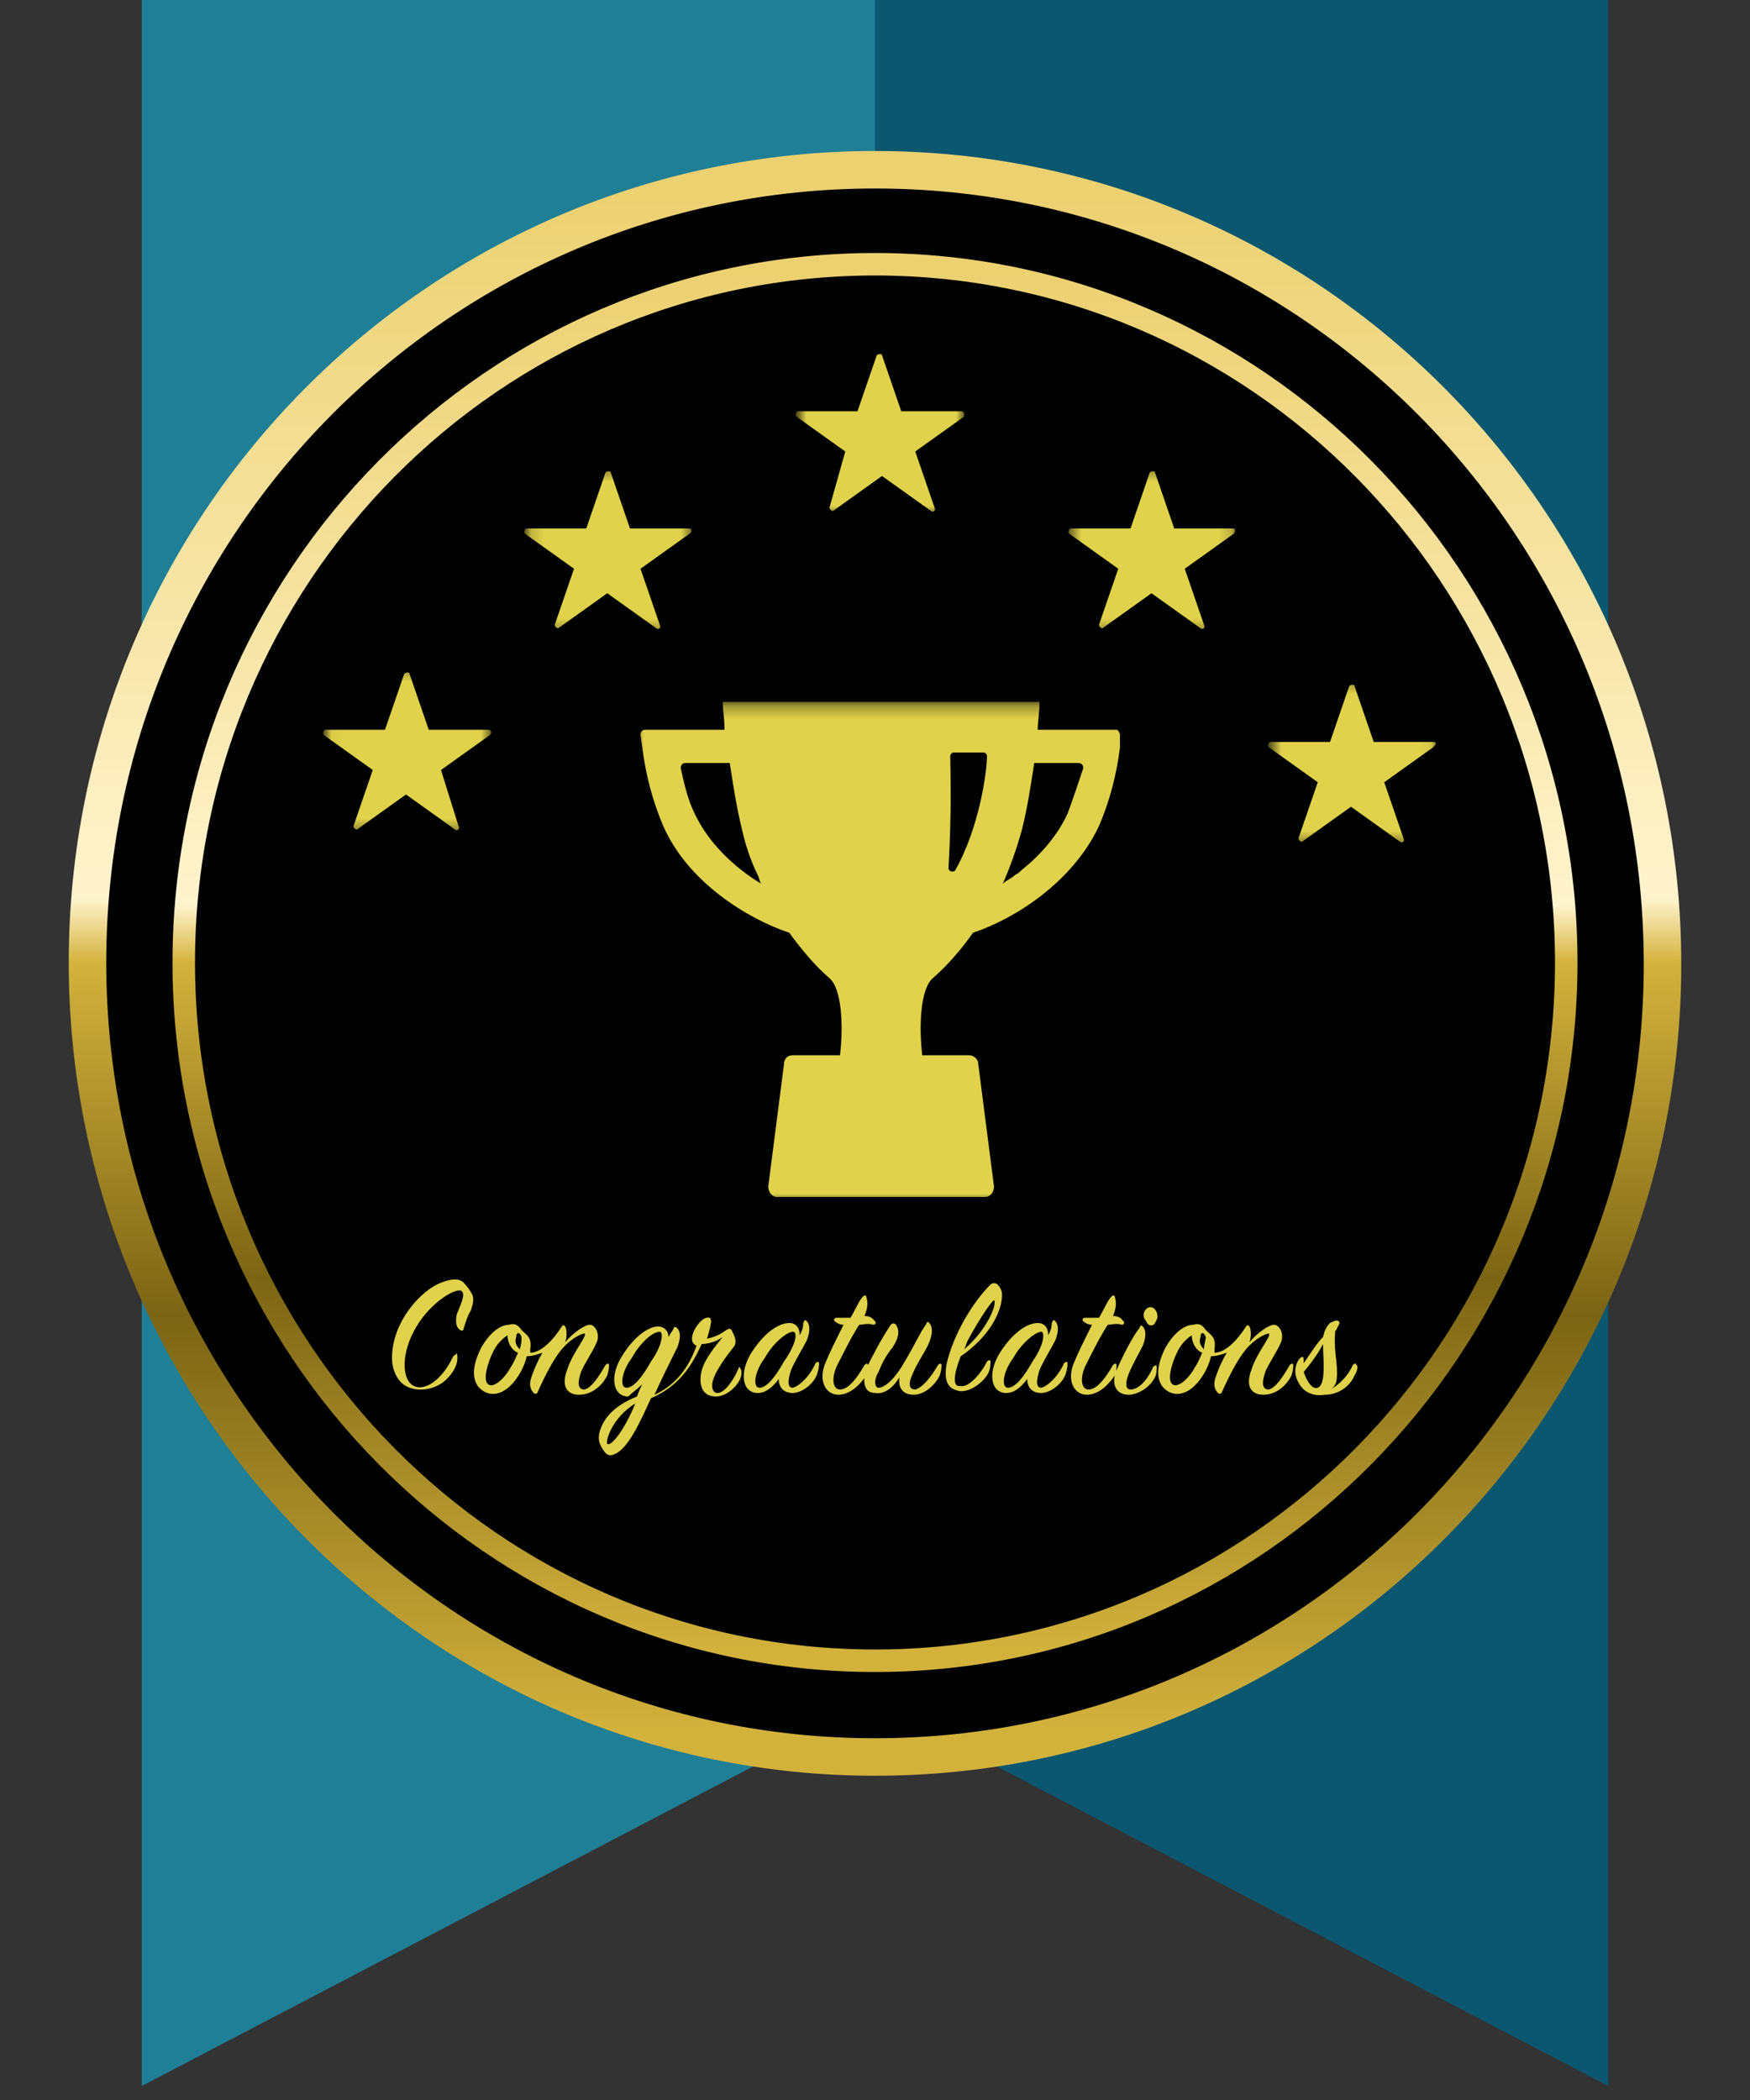 <svg width="140" height="168" viewBox="0 0 140 168" fill="none" xmlns="http://www.w3.org/2000/svg">
<rect x="0" y="0" width="140" height="168" fill="#333333" stroke="none"/>
<path d="M11.34 0V166.88L70 136.22V0H11.34Z" fill="#1F7F96"/>
<path d="M70 0V136.22L128.66 166.88V0H70Z" fill="#0B5770"/>
<path d="M70 140.56C104.86 140.56 133 112.14 133 77.14C133 42 104.86 13.58 70 13.58C35.14 13.58 7 42 7 77C7 112 35.14 140.56 70 140.56Z" fill="black" stroke="url(#paint0_linear_3209_15622)" stroke-width="3"/>
<path d="M70 132.86C100.52 132.86 125.3 107.8 125.3 77C125.3 46.2 100.52 21.14 70 21.14C39.48 21.14 14.7 46.2 14.7 77C14.7 107.8 39.48 132.86 70 132.86Z" fill="black" stroke="url(#paint1_linear_3209_15622)" stroke-width="1.8"/>
<path d="M36.26 108.5C35.28 110.6 33.74 111.44 32.9 110.74C32.2 110.18 32.06 108.22 33.32 106.12C34.58 104.02 36.68 102.9 36.96 103.32C37.24 103.6 36.82 104.44 36.54 105.14C36.4 105.84 36.54 106.26 36.82 106.4C36.96 106.54 37.1 106.4 37.1 106.26C37.24 105.84 37.38 105.28 37.66 104.86C37.8 104.44 37.94 104.02 37.8 103.6C37.66 103.32 37.38 102.9 37.1 102.62C36.68 102.2 35.98 102.34 35.28 102.62C33.74 103.18 31.36 105.7 31.36 108.64C31.36 109.76 31.92 110.6 32.48 110.88C33.18 111.3 34.44 111.3 35.42 110.6C35.98 110.18 36.82 109.2 36.54 108.22C36.54 108.36 36.4 108.36 36.26 108.5ZM48.58 110.04C48.72 109.62 48.72 109.34 48.72 109.2C48.72 109.06 48.58 109.06 48.44 109.2C47.88 110.18 47.32 111.02 46.76 111.16C46.2 111.16 46.2 110.6 46.48 109.76C46.76 109.06 47.46 108.08 47.74 107.38C48.02 106.68 47.6 105.98 47.18 105.98C46.76 105.98 45.78 106.68 45.22 107.38C45.36 106.96 45.36 106.4 45.22 106.12C45.08 105.98 45.08 105.98 44.94 106.12C44.24 107.24 43.26 108.22 42.42 108.22C42.42 108.08 42.42 108.08 42.42 107.94C42.56 106.96 42.14 106.82 41.72 106.4C41.44 105.98 41.16 105.84 40.74 105.98C39.9 105.98 39.06 106.82 38.5 107.8C37.94 108.92 37.66 110.04 38.22 110.88C38.78 111.58 39.48 111.58 39.9 111.44C40.88 111.16 41.86 109.76 42.14 108.5C42.56 108.5 42.98 108.36 43.4 108.22C42.98 108.92 42.7 109.62 42.56 110.04C42.28 110.74 42.42 111.16 42.7 111.44C42.84 111.58 42.98 111.44 42.98 111.44C43.54 110.18 44.24 108.78 44.94 107.94C45.78 106.96 46.62 106.68 46.76 106.68C47.04 106.82 45.78 108.22 45.36 109.62C44.94 110.74 45.22 111.58 46.34 111.58C47.32 111.58 48.16 110.88 48.58 110.04ZM41.58 107.94C41.3 107.66 41.16 107.38 41.3 106.96C41.3 106.54 41.58 106.54 41.72 106.96C41.72 107.24 41.72 107.52 41.58 107.94ZM41.44 108.22C41.3 108.5 41.16 108.92 40.88 109.34C40.18 110.6 39.34 111.02 39.06 110.74C38.64 110.46 38.92 109.2 39.48 108.08C39.76 107.52 40.18 107.1 40.6 106.82C40.6 107.52 41.02 108.08 41.44 108.22ZM51.38 110.74C51.24 111.02 51.1 111.3 50.96 111.72C49.56 112.28 48.44 113.12 48.02 114.38C47.74 115.22 48.02 115.64 48.3 116.06C48.58 116.48 48.86 116.48 49.14 116.34C50.26 115.92 51.24 113.68 52.08 111.86C54.32 110.88 55.3 109.34 56.14 107.52C56.56 107.52 57.26 107.38 57.82 106.96C57.26 107.66 56.42 108.64 56.14 109.62C55.86 110.74 56.14 111.72 57.26 111.72C57.96 111.72 58.8 111.16 59.22 110.32C59.36 109.9 59.36 109.62 59.22 109.48C59.22 109.34 59.08 109.34 59.08 109.48C58.66 110.46 57.96 111.44 57.4 111.44C56.98 111.44 56.84 110.88 57.12 110.18C57.4 109.48 58.1 108.5 58.66 107.8C59.08 107.38 58.66 106.68 58.52 106.4C58.38 106.26 58.38 106.26 58.1 106.4C57.54 106.82 57.12 106.96 56.56 107.1C56.84 106.12 57.12 105.28 56.56 105.42C56 105.42 54.74 107.24 55.72 107.66C55.02 109.62 53.9 110.88 52.36 111.58C52.92 110.32 53.76 108.64 54.18 107.8C54.46 107.1 54.46 106.54 54.18 106.26C54.04 106.12 53.9 106.12 53.9 106.26C53.76 106.54 53.62 106.68 53.48 106.96C53.48 106.54 53.2 106.12 52.64 106.12C51.94 106.12 50.82 106.82 49.84 108.36C48.72 110.04 49 111.72 50.26 111.72C50.54 111.44 50.96 111.16 51.38 110.74ZM52.08 108.92C51.38 110.18 50.68 111.02 50.12 111.02C49.56 111.02 49.7 109.76 50.54 108.64C51.24 107.38 52.22 106.54 52.78 106.54C53.06 106.54 53.06 107.52 52.08 108.92ZM50.82 112.28C49.98 114.38 48.86 115.78 48.58 115.5C48.44 115.22 49 113.4 50.82 112.28ZM63.98 106.82C63.98 106.26 63.7 105.84 63.14 105.84C62.44 105.84 61.32 106.4 60.2 108.08C59.08 109.76 59.36 111.44 60.62 111.44C61.32 111.44 61.88 110.88 62.3 110.32C62.3 111.02 62.72 111.44 63.42 111.44C64.12 111.44 65.1 110.74 65.38 109.9C65.52 109.48 65.52 109.2 65.52 109.06C65.52 108.92 65.38 108.92 65.24 109.06C64.82 110.04 63.98 110.88 63.42 111.02C63 111.02 63 110.46 63.28 109.62C63.56 108.92 64.26 107.8 64.54 107.24C64.82 106.54 64.82 105.98 64.54 105.7C64.4 105.56 64.4 105.56 64.26 105.84C64.26 106.26 64.12 106.54 63.98 106.82ZM62.72 108.92C62.02 110.18 61.32 111.02 60.76 111.02C60.2 111.02 60.34 109.76 61.18 108.64C61.88 107.38 63 106.54 63.42 106.54C63.84 106.54 63.7 107.52 62.72 108.92ZM67.48 105.98C66.92 107.1 66.36 108.22 66.08 108.92C65.38 110.46 66.08 111.58 67.06 111.58C68.18 111.58 69.02 110.46 69.3 110.04C69.44 109.76 69.44 109.48 69.44 109.2C69.44 109.06 69.3 109.06 69.16 109.2C68.6 110.18 67.9 111.16 67.2 111.16C66.64 111.16 66.5 110.32 66.92 109.34C67.48 108.22 68.18 106.82 68.74 105.98C69.02 105.98 69.44 105.84 69.86 105.98C70 105.98 70.14 105.84 70 105.7C69.86 105.56 69.72 105.28 69.16 105.28C69.44 104.58 69.44 104.16 69.3 103.74C69.3 103.6 69.16 103.6 69.02 103.74C68.74 104.02 68.46 104.72 68.04 105.42C67.62 105.42 67.34 105.42 66.92 105.42C66.78 105.42 66.64 105.56 66.78 105.7C66.78 105.7 67.06 105.98 67.48 105.98ZM71.96 110.18C71.82 111.02 72.24 111.58 73.08 111.58C73.92 111.58 74.76 110.88 75.18 110.04C75.32 109.62 75.32 109.34 75.32 109.2C75.32 109.06 75.18 109.06 75.04 109.2C74.48 110.18 73.78 111.02 73.22 111.16C72.66 111.16 72.66 110.6 73.08 109.76C73.36 109.06 74.06 108.08 74.34 107.38C74.62 106.68 74.62 106.12 74.34 105.84C74.2 105.7 74.2 105.7 74.06 105.98C73.64 106.54 73.22 107.52 72.38 108.92C71.68 110.18 70.84 111.02 70.28 111.02C70 111.02 69.86 110.46 70.28 109.76C70.56 109.06 70.84 108.5 71.4 107.8C71.96 106.96 71.96 106.4 71.68 105.98C71.54 105.84 71.4 105.84 71.26 105.98C70.42 107.24 69.72 108.64 69.3 109.48C69.02 110.32 69.02 111.44 70 111.44C70.84 111.58 71.54 110.88 71.96 110.18ZM76.86 108.5C78.12 107.66 79.66 106.12 80.08 104.3C80.22 103.6 80.22 103.18 79.8 102.76C79.66 102.62 79.38 102.62 79.24 102.76C77.84 104.16 76.3 106.68 75.74 109.06C75.46 110.6 75.88 111.16 76.86 111.3C77.98 111.3 78.96 110.18 79.1 109.76C79.24 109.48 79.24 109.06 79.24 108.92C79.24 108.78 79.1 108.78 78.96 108.92C78.4 110.04 77.42 111.02 76.86 110.88C76.16 111.02 76.3 109.9 76.86 108.5ZM77.14 107.94C77.28 107.66 77.28 107.52 77.42 107.24C78.4 105.42 79.38 104.02 79.52 104.02C79.8 104.3 78.96 106.4 77.14 107.94ZM83.86 106.82C83.86 106.26 83.58 105.84 83.02 105.84C82.32 105.84 81.2 106.4 80.08 108.08C78.96 109.76 79.24 111.44 80.5 111.44C81.2 111.44 81.76 110.88 82.18 110.32C82.18 111.02 82.6 111.44 83.3 111.44C84 111.44 84.98 110.74 85.26 109.9C85.4 109.48 85.4 109.2 85.4 109.06C85.4 108.92 85.26 108.92 85.12 109.06C84.7 110.04 83.86 110.88 83.3 111.02C82.88 111.02 82.88 110.46 83.16 109.62C83.44 108.92 84.14 107.8 84.42 107.24C84.7 106.54 84.7 105.98 84.42 105.7C84.28 105.56 84.28 105.56 84.14 105.84C84.14 106.26 84 106.54 83.86 106.82ZM82.6 108.92C81.9 110.18 81.2 111.02 80.64 111.02C80.08 111.02 80.22 109.76 81.06 108.64C81.76 107.38 82.88 106.54 83.3 106.54C83.58 106.54 83.58 107.52 82.6 108.92ZM87.36 105.98C86.8 107.1 86.24 108.22 85.96 108.92C85.26 110.46 85.96 111.58 86.94 111.58C88.06 111.58 88.9 110.46 89.18 110.04C89.32 109.76 89.32 109.48 89.32 109.2C89.32 109.06 89.18 109.06 89.04 109.2C88.48 110.18 87.78 111.16 87.08 111.16C86.52 111.16 86.38 110.32 86.8 109.34C87.36 108.22 88.06 106.82 88.62 105.98C88.9 105.98 89.32 105.84 89.74 105.98C89.88 105.98 90.02 105.84 89.88 105.7C89.74 105.56 89.6 105.28 89.04 105.28C89.32 104.58 89.32 104.16 89.18 103.74C89.18 103.6 89.04 103.6 88.9 103.74C88.62 104.02 88.34 104.72 87.92 105.42C87.5 105.42 87.22 105.42 86.8 105.42C86.66 105.42 86.52 105.56 86.66 105.7C86.66 105.7 86.94 105.98 87.36 105.98ZM92.54 105C92.4 104.58 91.98 104.44 91.7 104.72C91.42 105 91.42 105.42 91.7 105.7C91.84 106.12 92.26 106.12 92.4 105.84C92.54 105.56 92.68 105.42 92.54 105ZM90.3 111.58C91 111.58 91.98 111.02 92.4 110.18C92.54 109.9 92.54 109.48 92.54 109.34C92.54 109.2 92.4 109.2 92.26 109.34C91.84 110.32 91.14 111.16 90.44 111.16C90.02 111.16 90.02 110.6 90.3 109.9C90.58 109.2 91.14 108.22 91.42 107.66C91.7 106.96 91.7 106.4 91.42 106.12C91.28 105.98 91.28 105.98 91.14 106.26C90.58 106.96 89.74 108.64 89.32 109.62C88.9 110.6 89.18 111.58 90.3 111.58ZM103.32 110.04C103.46 109.62 103.46 109.34 103.46 109.2C103.46 109.06 103.32 109.06 103.18 109.2C102.62 110.18 102.06 111.02 101.5 111.16C100.94 111.16 100.94 110.6 101.22 109.76C101.5 109.06 102.2 108.08 102.48 107.38C102.76 106.68 102.34 105.98 101.92 105.98C101.5 105.98 100.52 106.68 99.96 107.38C100.1 106.96 100.1 106.4 99.96 106.12C99.82 105.98 99.82 105.98 99.68 106.12C98.98 107.24 98 108.22 97.16 108.22C97.16 108.08 97.16 108.08 97.16 107.94C97.3 106.96 96.88 106.82 96.46 106.4C96.18 105.98 95.9 105.84 95.48 105.98C94.64 105.98 93.8 106.82 93.24 107.8C92.68 108.92 92.4 110.04 92.96 110.88C93.52 111.58 94.22 111.58 94.64 111.44C95.62 111.16 96.6 109.76 96.88 108.5C97.3 108.5 97.72 108.36 98.14 108.22C97.72 108.92 97.44 109.62 97.3 110.04C97.02 110.74 97.16 111.16 97.44 111.44C97.58 111.58 97.72 111.44 97.72 111.44C98.28 110.18 98.98 108.78 99.68 107.94C100.52 106.96 101.36 106.68 101.5 106.68C101.78 106.82 100.52 108.22 100.1 109.62C99.68 110.74 99.96 111.58 101.08 111.58C102.06 111.58 102.9 110.88 103.32 110.04ZM96.32 107.94C96.04 107.66 95.9 107.38 96.04 106.96C96.04 106.54 96.32 106.54 96.46 106.96C96.46 107.24 96.32 107.52 96.32 107.94ZM96.18 108.22C96.04 108.5 95.9 108.92 95.62 109.34C94.92 110.6 94.08 111.02 93.8 110.74C93.38 110.46 93.66 109.2 94.22 108.08C94.5 107.52 94.92 107.1 95.34 106.82C95.34 107.52 95.76 108.08 96.18 108.22ZM104.3 109.06C104.3 108.92 104.3 108.78 104.3 108.78C104.3 108.5 104.16 108.5 104.02 108.64C103.6 109.06 103.46 109.9 103.88 110.6C104.3 111.44 105.14 111.72 105.98 111.58C106.96 111.58 107.94 111.02 108.36 110.04C108.64 109.62 108.64 109.2 108.5 109.2C108.5 109.06 108.36 109.06 108.22 109.2C107.94 109.9 107.24 110.74 106.4 111.16C106.96 110.88 106.96 110.32 106.96 109.76C106.96 108.78 106.68 107.8 106.82 106.54C106.82 106.4 106.96 106.4 106.96 106.26C107.1 105.98 107.24 105.84 107.1 105.7C106.96 105.56 106.68 105.7 106.4 105.84C106.12 106.12 105.98 106.4 105.84 106.96C105.42 107.38 104.86 108.22 104.3 109.06ZM105.84 107.52C105.84 108.64 106.12 110.74 105.42 111.02C105 111.16 104.58 110.6 104.3 109.76C104.86 109.06 105.42 108.36 105.84 107.52Z" fill="#E0D24A"/>
<mask id="mask0_3209_15622" style="mask-type:luminance" maskUnits="userSpaceOnUse" x="50" y="56" width="41" height="41">
<path d="M90.44 56.28H50.68V96.04H90.44V56.28Z" fill="white"/>
</mask>
<g mask="url(#mask0_3209_15622)">
<path d="M89.32 58.38H83.58H83.02C83.02 57.68 83.16 56.98 83.16 56.28V56.14H59.22H57.82C57.82 56.84 57.96 57.54 57.96 58.24V58.38H51.66C51.38 58.38 51.24 58.52 51.24 58.8L51.38 59.78C51.66 62.02 52.22 64.12 53.06 66.08C55.02 70.56 59.78 73.5 63.14 74.62C64.26 76.16 65.38 77.42 66.36 78.26C67.34 79.1 67.48 82.04 67.2 84.42H63.42C63 84.42 62.72 84.7 62.72 85.12L61.46 94.92C61.46 95.34 61.74 95.76 62.16 95.76H78.82C79.24 95.76 79.52 95.34 79.52 94.92L78.26 85.12C78.26 84.7 77.84 84.42 77.56 84.42H73.78C73.5 82.04 73.64 79.1 74.62 78.26C75.74 77.28 76.86 76.02 77.84 74.62C81.2 73.5 85.82 70.56 87.92 66.08C88.76 64.12 89.32 62.02 89.6 59.78V58.8C89.6 58.66 89.46 58.38 89.32 58.38ZM55.58 65.1C55.02 63.98 54.74 62.72 54.46 61.46C54.46 61.18 54.6 61.04 54.88 61.04H58.38C58.66 62.86 58.94 64.68 59.36 66.36C59.64 67.62 60.06 68.88 60.62 70C60.76 70.28 60.76 70.56 60.9 70.7C58.8 69.44 56.7 67.48 55.58 65.1ZM76.44 69.58C76.3 69.86 75.88 69.72 75.88 69.44C76.16 64.68 76.02 61.46 76.02 60.48C76.02 60.34 76.16 60.2 76.3 60.2H78.68C78.82 60.2 78.96 60.34 78.96 60.48C78.96 61.6 78.4 66.08 76.44 69.58ZM85.4 65.1C84.56 66.92 83.16 68.46 81.76 69.58C81.62 69.72 81.48 69.86 81.2 70C80.92 70.28 80.5 70.42 80.22 70.7C80.78 69.44 81.34 67.9 81.76 66.36C82.18 64.68 82.46 62.86 82.74 61.04H86.24C86.52 61.04 86.66 61.18 86.66 61.46C86.24 62.72 85.82 63.98 85.4 65.1Z" fill="#E0D24A"/>
</g>
<mask id="mask1_3209_15622" style="mask-type:luminance" maskUnits="userSpaceOnUse" x="63" y="27" width="15" height="15">
<path d="M77.14 27.86H63.84V41.16H77.14V27.86Z" fill="white"/>
</mask>
<g mask="url(#mask1_3209_15622)">
<path d="M76.86 32.9H72.1L70.56 28.42C70.56 28.28 70.28 28.28 70.14 28.42L68.6 32.9H63.84C63.7 32.9 63.56 33.18 63.7 33.32L67.62 36.12L66.36 40.6C66.36 40.74 66.5 40.88 66.64 40.88L70.56 38.08L74.48 40.88C74.62 41.02 74.9 40.88 74.76 40.6L73.22 36.12L77.14 33.32C77.14 33.04 77.14 32.9 76.86 32.9Z" fill="#E0D24A"/>
</g>
<mask id="mask2_3209_15622" style="mask-type:luminance" maskUnits="userSpaceOnUse" x="42" y="37" width="14" height="14">
<path d="M55.44 37.38H42.14V50.68H55.44V37.38Z" fill="white"/>
</mask>
<g mask="url(#mask2_3209_15622)">
<path d="M55.16 42.28H50.4L48.86 37.8C48.86 37.66 48.58 37.66 48.44 37.8L46.9 42.28H42.14C42 42.28 41.86 42.56 42 42.7L45.92 45.5L44.38 49.98C44.38 50.12 44.52 50.26 44.66 50.26L48.58 47.46L52.5 50.26C52.64 50.4 52.92 50.26 52.78 49.98L51.24 45.5L55.16 42.7C55.44 42.56 55.3 42.28 55.16 42.28Z" fill="#E0D24A"/>
</g>
<mask id="mask3_3209_15622" style="mask-type:luminance" maskUnits="userSpaceOnUse" x="26" y="53" width="14" height="14">
<path d="M39.34 53.34H26.04V66.64H39.34V53.34Z" fill="white"/>
</mask>
<g mask="url(#mask3_3209_15622)">
<path d="M39.06 58.38H34.3L32.76 53.9C32.76 53.76 32.48 53.76 32.34 53.9L30.8 58.38H26.04C25.9 58.38 25.76 58.66 25.9 58.8L29.82 61.6L28.28 66.08C28.28 66.22 28.42 66.36 28.56 66.36L32.48 63.56L36.4 66.36C36.54 66.5 36.82 66.36 36.68 66.08L35.28 61.6L39.2 58.8C39.34 58.66 39.34 58.38 39.06 58.38Z" fill="#E0D24A"/>
</g>
<mask id="mask4_3209_15622" style="mask-type:luminance" maskUnits="userSpaceOnUse" x="85" y="37" width="14" height="14">
<path d="M98.84 37.38H85.54V50.68H98.84V37.38Z" fill="white"/>
</mask>
<g mask="url(#mask4_3209_15622)">
<path d="M98.7 42.28H93.94L92.4 37.8C92.4 37.66 92.12 37.66 91.98 37.8L90.44 42.28H85.68C85.54 42.28 85.4 42.56 85.54 42.7L89.46 45.5L87.92 49.98C87.92 50.12 88.06 50.26 88.2 50.26L92.12 47.46L96.04 50.26C96.18 50.4 96.46 50.26 96.32 49.98L94.78 45.5L98.7 42.7C98.84 42.56 98.84 42.28 98.7 42.28Z" fill="#E0D24A"/>
</g>
<mask id="mask5_3209_15622" style="mask-type:luminance" maskUnits="userSpaceOnUse" x="101" y="54" width="14" height="14">
<path d="M114.94 54.32H101.64V67.62H114.94V54.32Z" fill="white"/>
</mask>
<g mask="url(#mask5_3209_15622)">
<path d="M114.66 59.36H109.9L108.36 54.88C108.36 54.74 108.08 54.74 107.94 54.88L106.4 59.36H101.64C101.5 59.36 101.36 59.64 101.5 59.78L105.42 62.58L103.88 67.06C103.88 67.2 104.02 67.34 104.16 67.34L108.08 64.54L112 67.34C112.14 67.48 112.42 67.34 112.28 67.06L110.74 62.58L114.66 59.78C114.94 59.5 114.94 59.36 114.66 59.36Z" fill="#E0D24A"/>
</g>
<defs>
<linearGradient id="paint0_linear_3209_15622" x1="70" y1="15.524" x2="70" y2="138.532" gradientUnits="userSpaceOnUse">
<stop stop-color="#ECD171"/>
<stop offset="0.458" stop-color="#FFF4CE"/>
<stop offset="0.5" stop-color="#D3B23C"/>
<stop offset="0.729" stop-color="#7B6414"/>
<stop offset="1" stop-color="#D3B23C"/>
</linearGradient>
<linearGradient id="paint1_linear_3209_15622" x1="70.001" y1="21.969" x2="70.001" y2="132.088" gradientUnits="userSpaceOnUse">
<stop stop-color="#ECD171"/>
<stop offset="0.458" stop-color="#FFF4CE"/>
<stop offset="0.5" stop-color="#D3B23C"/>
<stop offset="0.729" stop-color="#7B6414"/>
<stop offset="1" stop-color="#D3B23C"/>
</linearGradient>
</defs>
</svg>
